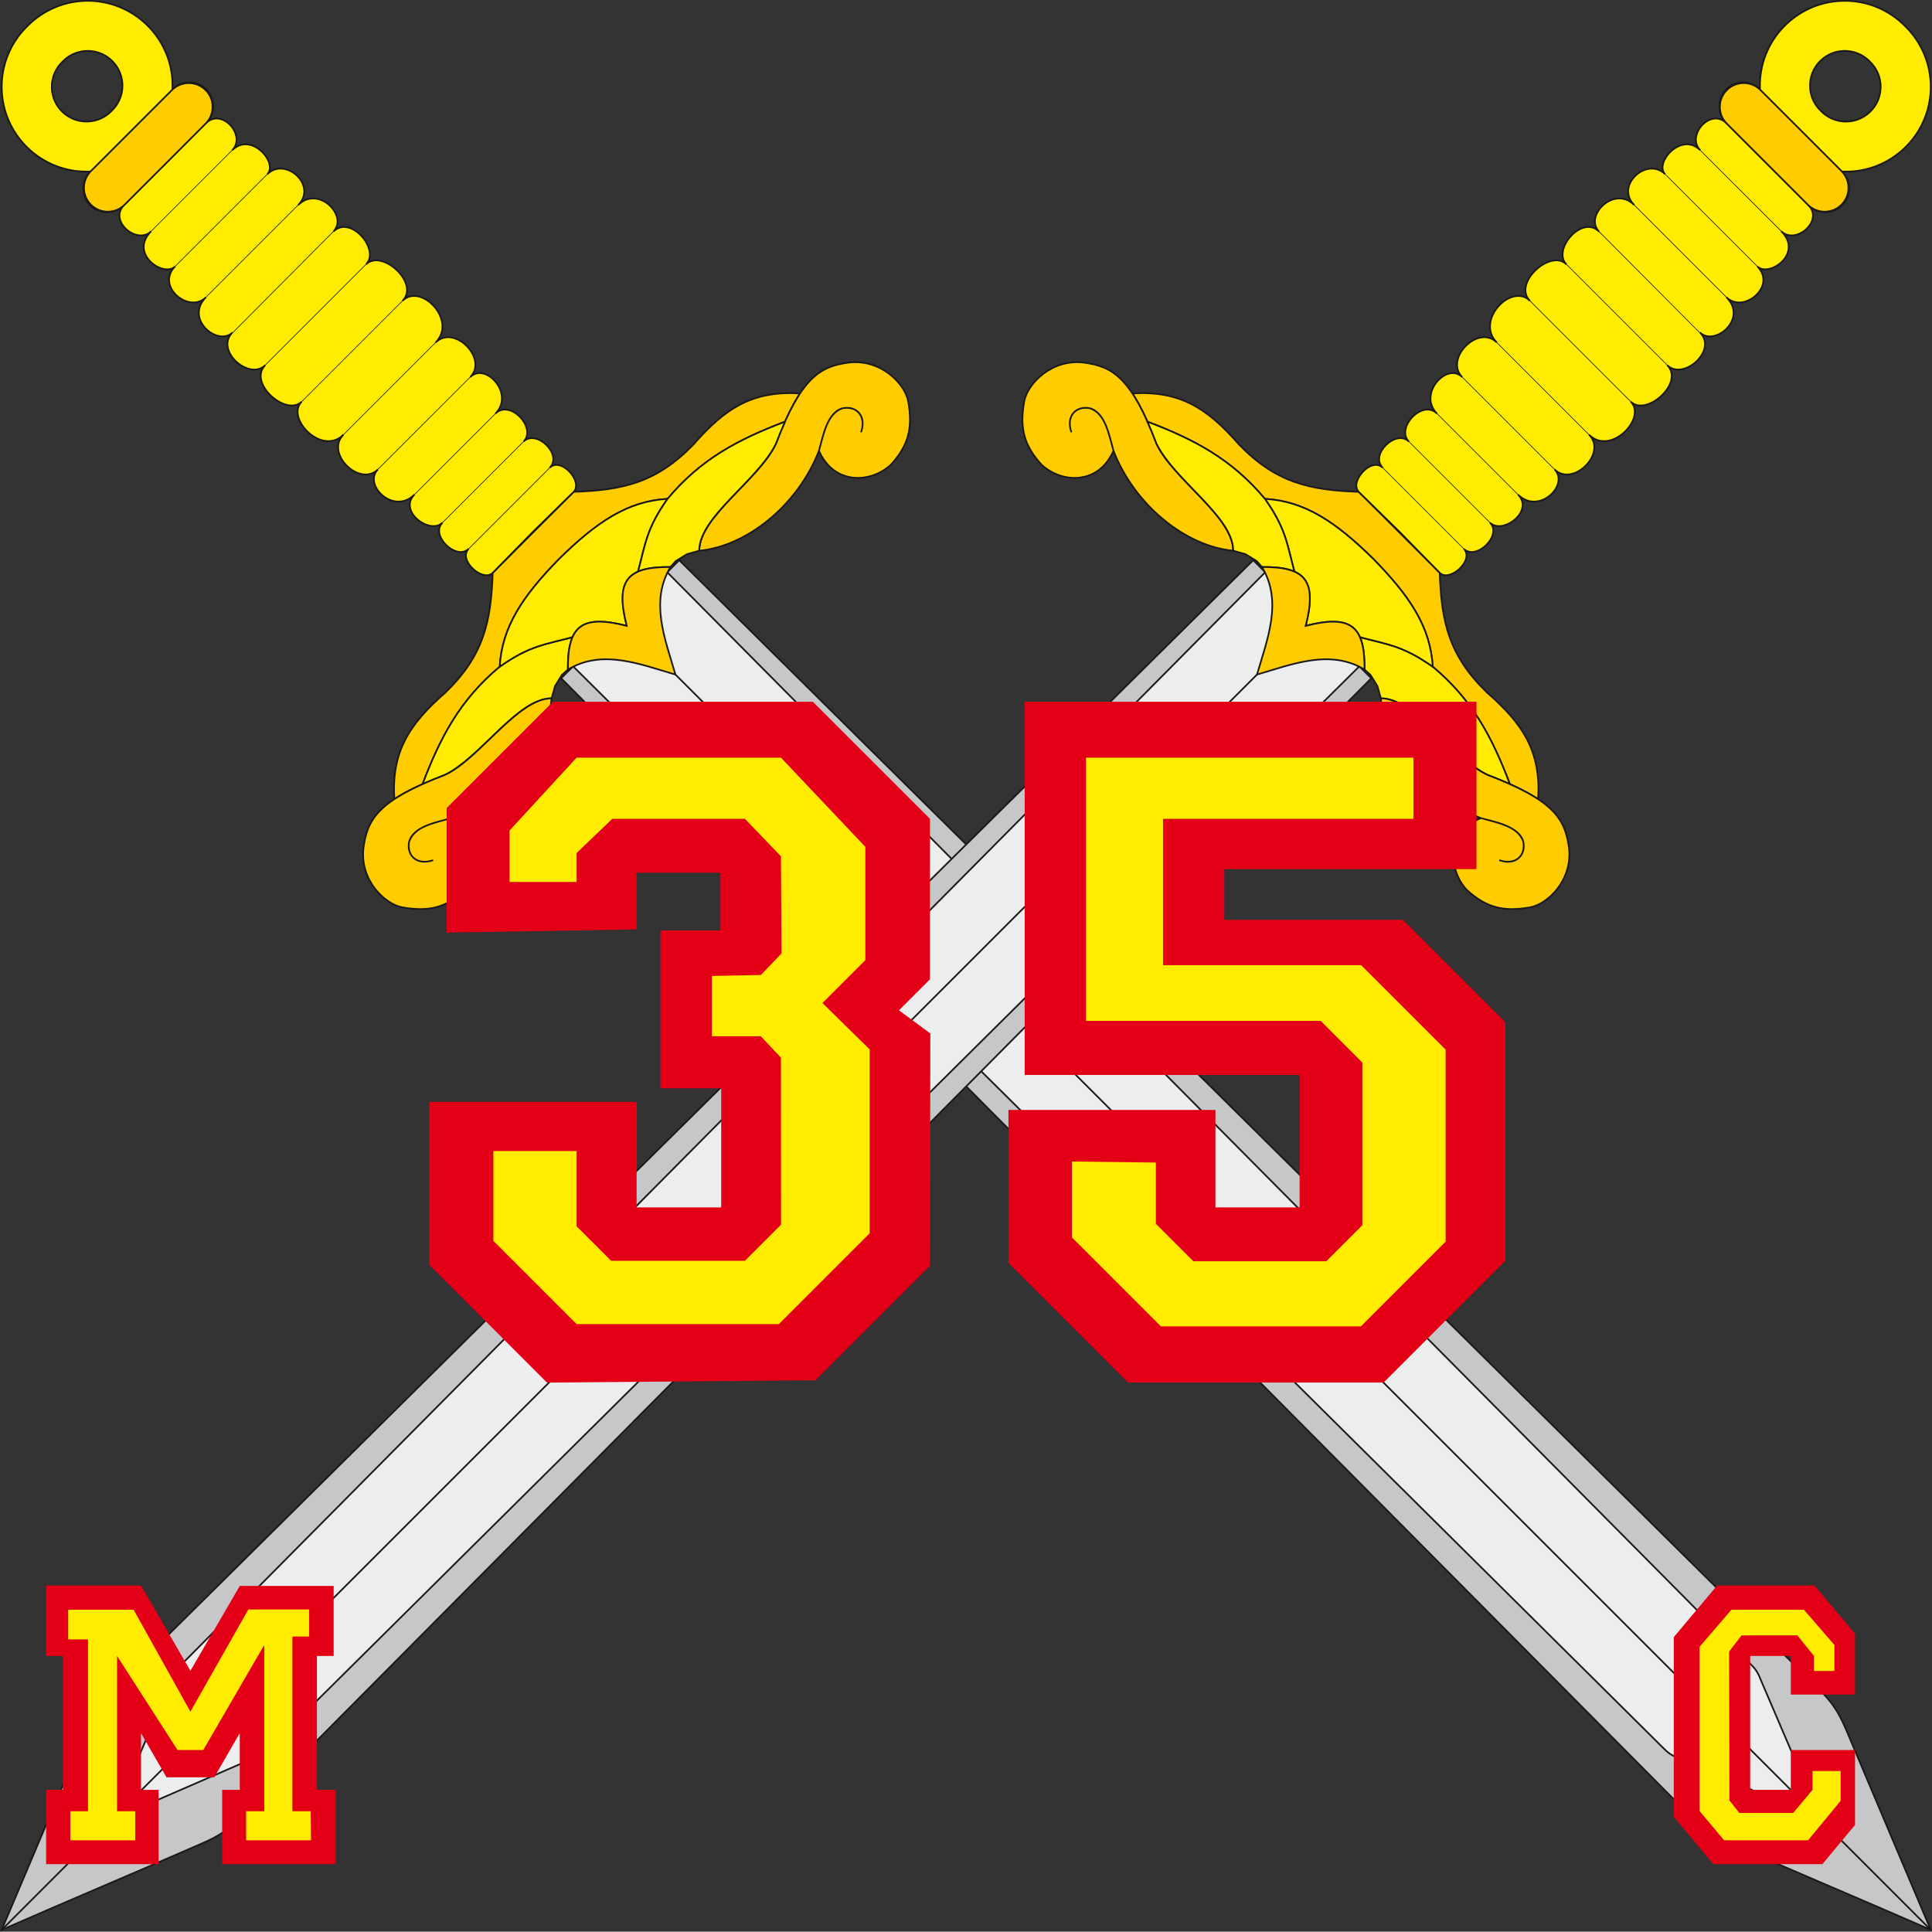 <?xml version="1.0" encoding="UTF-8"?>
<svg xmlns="http://www.w3.org/2000/svg" xmlns:xlink="http://www.w3.org/1999/xlink" width="654.7pt" height="654.6pt" viewBox="0 0 654.7 654.6" version="1.1">
<rect x="0" y="0" width="654.7" height="654.6" fill="#333333" stroke="none"/>
<defs>
<clipPath id="clip1">
  <path d="M 190 189 L 654.699 189 L 654.699 654 L 190 654 Z M 190 189 "/>
</clipPath>
<clipPath id="clip2">
  <path d="M 186 186 L 654.699 186 L 654.699 654.602 L 186 654.602 Z M 186 186 "/>
</clipPath>
<clipPath id="clip3">
  <path d="M 225 225 L 654.699 225 L 654.699 654.602 L 225 654.602 Z M 225 225 "/>
</clipPath>
<clipPath id="clip4">
  <path d="M 0 186 L 468 186 L 468 654.602 L 0 654.602 Z M 0 186 "/>
</clipPath>
<clipPath id="clip5">
  <path d="M 0 225 L 430 225 L 430 654.602 L 0 654.602 Z M 0 225 "/>
</clipPath>
<clipPath id="clip6">
  <path d="M 459 0 L 654.699 0 L 654.699 195 L 459 195 Z M 459 0 "/>
</clipPath>
<clipPath id="clip7">
  <path d="M 456 0 L 654.699 0 L 654.699 199 L 456 199 Z M 456 0 "/>
</clipPath>
</defs>
<g id="surface1">
<g clip-path="url(#clip1)" clip-rule="nonzero">
<path style=" stroke:none;fill-rule:evenodd;fill:rgb(77.344%,78.125%,78.514%);fill-opacity:1;" d="M 654.262 653.965 C 631.609 644.066 609.074 634.594 586.422 624.695 C 580.203 621.977 577.453 620.043 572.664 615.223 C 445.164 486.766 317.664 358.309 190.164 229.848 L 230.172 189.84 L 615.938 571.953 C 620.703 576.73 622.688 579.535 625.41 585.707 Z M 654.262 653.965 "/>
</g>
<g clip-path="url(#clip2)" clip-rule="nonzero">
<path style="fill:none;stroke-width:5.669;stroke-linecap:butt;stroke-linejoin:miter;stroke:rgb(10.594%,9.813%,9.424%);stroke-opacity:1;stroke-miterlimit:4;" d="M 6542.617 6.352 C 6316.094 105.336 6090.742 200.062 5864.219 299.047 C 5802.031 326.234 5774.531 345.57 5726.641 393.773 C 4451.641 1678.344 3176.641 2962.914 1901.641 4247.523 L 2301.719 4647.602 L 6159.375 826.469 C 6207.031 778.695 6226.875 750.648 6254.102 688.93 Z M 6542.617 6.352 " transform="matrix(0.1,0,0,-0.1,0,654.6)"/>
</g>
<path style="fill-rule:evenodd;fill:rgb(92.577%,92.969%,92.969%);fill-opacity:1;stroke-width:5.669;stroke-linecap:butt;stroke-linejoin:miter;stroke:rgb(10.594%,9.813%,9.424%);stroke-opacity:1;stroke-miterlimit:4;" d="M 6169.961 379.047 L 5688.516 588.227 C 5661.836 598.227 5652.305 606.469 5632.031 626.781 L 1942.109 4287.992 L 2260.977 4606.859 L 5927.031 912.133 C 5947.227 891.977 5955.625 882.211 5965.742 855.766 Z M 6169.961 379.047 " transform="matrix(0.1,0,0,-0.1,0,654.6)"/>
<g clip-path="url(#clip3)" clip-rule="nonzero">
<path style="fill:none;stroke-width:5.669;stroke-linecap:butt;stroke-linejoin:miter;stroke:rgb(10.594%,9.813%,9.424%);stroke-opacity:1;stroke-miterlimit:4;" d="M 2288.984 4260.023 L 6542.617 6.352 " transform="matrix(0.1,0,0,-0.1,0,654.6)"/>
</g>
<path style="fill-rule:evenodd;fill:rgb(100%,79.688%,0%);fill-opacity:1;stroke-width:5.669;stroke-linecap:butt;stroke-linejoin:miter;stroke:rgb(10.594%,9.813%,9.424%);stroke-opacity:1;stroke-miterlimit:4;" d="M 1669.609 4604.867 C 1664.141 4438.617 1638.789 4324.398 1509.375 4199.164 C 1383.633 4089.594 1326.875 3996.703 1336.211 3837.875 L 1340.234 3840.492 L 1342.031 3841.664 L 1346.016 3844.164 L 1347.773 3845.258 L 1351.094 3847.289 L 1352.383 3848.07 L 1353.398 3848.695 L 1358.086 3851.469 L 1359.023 3852.016 L 1360.352 3852.797 L 1363.086 3854.359 L 1364.492 3855.18 L 1365.898 3855.961 L 1367.266 3856.742 L 1370.742 3858.656 L 1372.539 3859.633 L 1373.008 3859.906 L 1374.453 3860.688 L 1377.148 3862.172 L 1378.828 3863.07 L 1378.867 3863.07 L 1380.352 3863.891 L 1383.398 3865.453 L 1384.922 3866.273 L 1386.172 3866.898 L 1391.094 3869.477 L 1392.461 3870.141 L 1392.695 3870.258 L 1394.297 3871.078 L 1397.969 3872.914 L 1400.742 3874.281 L 1402.383 3875.062 L 1404.023 3875.883 L 1405.703 3876.703 L 1405.977 3876.82 L 1409.023 3878.305 L 1412.461 3879.945 L 1414.141 3880.727 L 1417.422 3882.289 L 1417.617 3882.367 L 1421.133 3884.008 L 1421.406 3884.125 L 1424.531 3885.57 L 1424.688 3885.609 L 1426.484 3886.43 L 1430.117 3888.07 L 1431.602 3888.734 L 1431.953 3888.891 C 1492.266 4047.289 1558.086 4173.422 1693.438 4286.781 C 1701.172 4423.148 1773.086 4527.758 1895.859 4653.148 C 2021.211 4775.883 2125.859 4847.836 2262.188 4855.531 C 2375.547 4990.922 2501.641 5056.742 2660.117 5117.055 L 2660.234 5117.406 L 2660.938 5118.891 L 2662.578 5122.523 L 2663.398 5124.32 L 2663.438 5124.438 L 2664.883 5127.602 L 2664.961 5127.875 L 2665.781 5129.633 L 2666.641 5131.352 L 2666.719 5131.586 L 2668.242 5134.828 L 2669.883 5138.266 L 2670.703 5139.945 L 2672.148 5143.031 L 2672.305 5143.305 L 2673.125 5144.984 L 2673.906 5146.625 L 2674.727 5148.266 L 2676.094 5151.039 L 2676.328 5151.508 L 2677.148 5153.109 L 2677.891 5154.711 L 2678.711 5156.312 L 2679.531 5157.875 L 2682.031 5162.836 L 2682.734 5164.086 L 2683.516 5165.609 L 2685.117 5168.617 L 2685.898 5170.141 L 2685.938 5170.141 L 2686.836 5171.859 L 2688.281 5174.555 L 2689.102 5176 L 2689.336 5176.469 L 2690.312 5178.266 L 2692.266 5181.703 L 2693.828 5184.516 L 2694.609 5185.883 L 2696.211 5188.617 L 2696.992 5189.984 L 2697.539 5190.922 L 2700.312 5195.609 L 2700.898 5196.625 L 2701.719 5197.914 L 2703.711 5201.234 L 2704.844 5202.992 L 2707.305 5206.938 L 2708.516 5208.773 L 2711.133 5212.758 C 2552.305 5222.133 2459.414 5165.375 2349.844 5039.594 C 2224.609 4910.18 2110.352 4884.828 1944.141 4879.359 Z M 1669.609 4604.867 " transform="matrix(0.1,0,0,-0.1,0,654.6)"/>
<path style="fill-rule:evenodd;fill:rgb(100%,92.577%,0%);fill-opacity:1;stroke-width:5.669;stroke-linecap:butt;stroke-linejoin:miter;stroke:rgb(10.594%,9.813%,9.424%);stroke-opacity:1;stroke-miterlimit:4;" d="M 1431.953 3888.891 C 1492.266 4047.328 1558.047 4173.461 1693.438 4286.82 C 1794.961 4358.422 1845.742 4361.586 1939.922 4386.82 C 1928.516 4360.766 1924.102 4324.516 1924.492 4277.016 L 1904.531 4259.398 L 1880.781 4221 L 1869.219 4179.477 C 1868.008 4179.477 1866.836 4179.477 1865.703 4179.398 C 1751.836 4176.117 1631.016 3980.609 1506.953 3919.75 C 1479.141 3909.164 1454.297 3898.93 1431.953 3888.891 Z M 1431.953 3888.891 " transform="matrix(0.1,0,0,-0.1,0,654.6)"/>
<path style="fill-rule:evenodd;fill:rgb(100%,92.577%,0%);fill-opacity:1;stroke-width:5.669;stroke-linecap:butt;stroke-linejoin:miter;stroke:rgb(10.594%,9.813%,9.424%);stroke-opacity:1;stroke-miterlimit:4;" d="M 1895.859 4653.148 C 1773.086 4527.758 1701.172 4423.148 1693.438 4286.781 C 1794.961 4358.422 1845.781 4361.586 1939.922 4386.82 L 1939.688 4386.234 C 1963.398 4441.234 2018.789 4451.977 2123.906 4425.102 C 2097.031 4530.219 2107.773 4585.609 2162.734 4609.32 L 2162.188 4609.086 C 2187.422 4703.227 2190.586 4754.008 2262.188 4855.531 C 2125.859 4847.836 2021.211 4775.922 1895.859 4653.148 Z M 1895.859 4653.148 " transform="matrix(0.1,0,0,-0.1,0,654.6)"/>
<path style="fill-rule:evenodd;fill:rgb(100%,79.688%,0%);fill-opacity:1;stroke-width:5.669;stroke-linecap:butt;stroke-linejoin:miter;stroke:rgb(10.594%,9.813%,9.424%);stroke-opacity:1;stroke-miterlimit:4;" d="M 2369.531 4679.789 C 2529.102 4694.438 2702.891 4832.211 2775.195 5018.5 C 2789.727 5070.336 2801.484 5144.555 2854.961 5162.484 C 2902.227 5172.602 2936.953 5135.492 2917.812 5081.156 C 2936.953 5135.492 2903.789 5171.547 2854.961 5162.484 C 2803.516 5148.266 2789.727 5070.336 2775.195 5018.5 C 2825.898 4902.758 2950.273 4907.016 3019.727 4971.977 C 3078.281 5037.328 3093.867 5094.594 3077.578 5186 C 3066.875 5244.867 2986.172 5329.789 2876.758 5317.367 C 2777.031 5304.359 2714.414 5265.141 2629.258 5042.055 C 2576.914 4925.805 2368.828 4794.672 2369.531 4679.789 Z M 2369.531 4679.789 " transform="matrix(0.1,0,0,-0.1,0,654.6)"/>
<path style="fill-rule:evenodd;fill:rgb(100%,92.577%,0%);fill-opacity:1;stroke-width:5.669;stroke-linecap:butt;stroke-linejoin:miter;stroke:rgb(10.594%,9.813%,9.424%);stroke-opacity:1;stroke-miterlimit:4;" d="M 2660.117 5117.055 C 2501.641 5056.742 2375.547 4990.922 2262.188 4855.57 C 2190.586 4754.047 2187.422 4703.227 2162.188 4609.086 C 2188.242 4620.492 2224.492 4624.906 2271.992 4624.516 L 2289.531 4644.438 L 2328.008 4668.188 L 2369.531 4679.789 C 2369.492 4680.961 2369.531 4682.133 2369.531 4683.305 C 2372.891 4797.172 2568.398 4917.992 2629.258 5042.055 C 2639.844 5069.789 2650.078 5094.711 2660.078 5117.055 Z M 2660.117 5117.055 " transform="matrix(0.1,0,0,-0.1,0,654.6)"/>
<path style="fill-rule:evenodd;fill:rgb(100%,79.688%,0%);fill-opacity:1;stroke-width:5.669;stroke-linecap:butt;stroke-linejoin:miter;stroke:rgb(10.594%,9.813%,9.424%);stroke-opacity:1;stroke-miterlimit:4;" d="M 2271.992 4624.516 C 2125.117 4625.727 2084.336 4579.906 2123.906 4425.102 C 1969.102 4464.672 1923.281 4423.891 1924.492 4277.016 C 2041.406 4347.562 2168.945 4294.984 2288.945 4260.023 C 2253.984 4380.023 2201.445 4507.602 2271.992 4624.516 Z M 2271.992 4624.516 " transform="matrix(0.1,0,0,-0.1,0,654.6)"/>
<path style="fill-rule:evenodd;fill:rgb(100%,79.688%,0%);fill-opacity:1;stroke-width:5.669;stroke-linecap:butt;stroke-linejoin:miter;stroke:rgb(10.594%,9.813%,9.424%);stroke-opacity:1;stroke-miterlimit:4;" d="M 1869.219 4179.477 C 1854.531 4019.906 1716.797 3846.117 1530.508 3773.812 C 1478.672 3759.281 1404.414 3747.523 1386.523 3694.008 C 1376.406 3646.781 1413.516 3612.055 1467.852 3631.156 C 1413.516 3612.055 1377.461 3645.219 1386.523 3694.008 C 1400.742 3745.453 1478.672 3759.281 1530.508 3773.812 C 1646.211 3723.109 1641.992 3598.734 1576.992 3529.281 C 1511.641 3470.727 1454.414 3455.141 1363.008 3471.43 C 1304.141 3482.133 1219.219 3562.797 1231.641 3672.211 C 1244.648 3771.977 1283.867 3834.594 1506.953 3919.75 C 1623.164 3972.094 1754.336 4180.18 1869.219 4179.477 Z M 1869.219 4179.477 " transform="matrix(0.1,0,0,-0.1,0,654.6)"/>
<path style="fill-rule:evenodd;fill:rgb(100%,92.577%,0%);fill-opacity:1;stroke-width:5.669;stroke-linecap:butt;stroke-linejoin:miter;stroke:rgb(10.594%,9.813%,9.424%);stroke-opacity:1;stroke-miterlimit:4;" d="M 92.07 6456.938 C 145.859 6511.781 221.367 6545.102 304.18 6543.07 C 462.852 6539.242 588.359 6407.445 584.492 6248.852 C 584.453 6246.938 584.375 6245.062 584.297 6243.148 L 584.297 6243.188 C 615.82 6274.672 666.914 6274.672 698.398 6243.188 C 729.883 6211.703 729.883 6160.609 698.398 6129.125 C 753.086 6181.43 835.586 6085.727 786.641 6036.781 C 851.094 6101.234 943.516 5993.344 905.82 5955.609 C 966.602 6016.391 1076.992 5917.68 1010.391 5851.078 C 1079.062 5919.789 1181.641 5813.266 1129.453 5761.039 C 1187.891 5819.516 1289.375 5699.164 1240.352 5650.141 C 1293.711 5703.5 1423.477 5586.156 1363.906 5526.586 C 1426.289 5588.969 1550.664 5459.867 1476.133 5385.297 C 1539.102 5448.266 1655.195 5329.906 1593.359 5268.07 C 1645.312 5320.023 1745.117 5210.727 1678.945 5144.516 C 1728.438 5194.047 1819.883 5095.375 1773.984 5049.477 C 1817.148 5092.641 1907.812 5005.844 1862.695 4960.766 C 1901.094 4999.164 1976.797 4913.695 1944.141 4879.359 L 1805.547 4743.422 L 1669.648 4604.867 C 1636.133 4571.391 1550.664 4648.695 1588.242 4686.312 C 1546.758 4644.828 1456.367 4731.859 1499.531 4775.023 C 1456.992 4732.484 1348.281 4813.93 1404.453 4870.062 C 1333.633 4799.203 1228.945 4903.656 1280.938 4955.648 C 1219.102 4893.812 1100.742 5009.906 1163.672 5072.875 C 1090.508 4999.711 966.914 5129.594 1022.422 5185.062 C 969.961 5132.641 838.867 5248.656 898.867 5308.656 C 844.961 5254.789 726.641 5358.227 787.93 5419.555 C 738.945 5370.531 624.023 5464.75 697.891 5538.617 C 640.625 5481.312 526.484 5576.273 593.359 5643.188 C 554.805 5604.594 435.703 5685.844 512.188 5762.328 C 465.195 5715.336 367.578 5795.922 419.883 5850.609 C 388.398 5819.125 337.305 5819.125 305.82 5850.609 C 274.297 5882.094 274.297 5933.188 305.82 5964.672 L 305.82 5964.711 C 303.945 5964.633 302.07 5964.555 300.156 5964.516 C 141.523 5960.648 9.766 6086.156 5.938 6244.789 C 3.906 6327.641 37.188 6403.148 92.07 6456.938 Z M 378.438 6170.531 C 400.273 6191.352 414.141 6220.453 414.961 6252.953 C 416.523 6317.953 365.078 6371.938 300.078 6373.539 C 265.547 6374.359 234.062 6360.258 211.953 6337.055 C 188.711 6314.906 174.609 6283.461 175.43 6248.93 C 177.031 6183.891 231.055 6132.445 296.055 6134.047 C 328.555 6134.828 357.656 6148.734 378.438 6170.531 Z M 378.438 6170.531 " transform="matrix(0.1,0,0,-0.1,0,654.6)"/>
<path style="fill-rule:evenodd;fill:rgb(100%,79.688%,0%);fill-opacity:1;stroke-width:5.669;stroke-linecap:butt;stroke-linejoin:miter;stroke:rgb(10.594%,9.813%,9.424%);stroke-opacity:1;stroke-miterlimit:4;" d="M 582.617 6240.805 L 582.656 6240.805 C 614.141 6272.328 665.234 6272.328 696.68 6240.805 C 728.242 6209.32 728.242 6158.227 696.68 6126.742 L 422.266 5852.25 C 390.781 5820.766 339.688 5820.766 308.203 5852.25 C 276.641 5883.773 276.641 5934.828 308.164 5966.352 Z M 582.617 6240.805 " transform="matrix(0.1,0,0,-0.1,0,654.6)"/>
<path style="fill:none;stroke-width:2;stroke-linecap:butt;stroke-linejoin:miter;stroke:rgb(0%,0%,0%);stroke-opacity:1;stroke-miterlimit:4;" d="M 512.188 5762.328 L 786.641 6036.781 " transform="matrix(0.1,0,0,-0.1,0,654.6)"/>
<path style="fill:none;stroke-width:2;stroke-linecap:butt;stroke-linejoin:miter;stroke:rgb(0%,0%,0%);stroke-opacity:1;stroke-miterlimit:4;" d="M 593.359 5643.188 L 905.82 5955.648 " transform="matrix(0.1,0,0,-0.1,0,654.6)"/>
<path style="fill:none;stroke-width:2;stroke-linecap:butt;stroke-linejoin:miter;stroke:rgb(0%,0%,0%);stroke-opacity:1;stroke-miterlimit:4;" d="M 697.891 5538.617 L 1010.352 5851.078 " transform="matrix(0.1,0,0,-0.1,0,654.6)"/>
<path style="fill:none;stroke-width:2;stroke-linecap:butt;stroke-linejoin:miter;stroke:rgb(0%,0%,0%);stroke-opacity:1;stroke-miterlimit:4;" d="M 788.711 5418.734 L 1129.453 5761.039 " transform="matrix(0.1,0,0,-0.1,0,654.6)"/>
<path style="fill:none;stroke-width:2;stroke-linecap:butt;stroke-linejoin:miter;stroke:rgb(0%,0%,0%);stroke-opacity:1;stroke-miterlimit:4;" d="M 1280.898 4955.648 L 1593.359 5268.07 " transform="matrix(0.1,0,0,-0.1,0,654.6)"/>
<path style="fill:none;stroke-width:2;stroke-linecap:butt;stroke-linejoin:miter;stroke:rgb(0%,0%,0%);stroke-opacity:1;stroke-miterlimit:4;" d="M 1404.453 4870.062 L 1678.945 5144.516 " transform="matrix(0.1,0,0,-0.1,0,654.6)"/>
<path style="fill:none;stroke-width:2;stroke-linecap:butt;stroke-linejoin:miter;stroke:rgb(0%,0%,0%);stroke-opacity:1;stroke-miterlimit:4;" d="M 1499.531 4775.023 L 1773.984 5049.477 " transform="matrix(0.1,0,0,-0.1,0,654.6)"/>
<path style="fill:none;stroke-width:2;stroke-linecap:butt;stroke-linejoin:miter;stroke:rgb(0%,0%,0%);stroke-opacity:1;stroke-miterlimit:4;" d="M 1588.242 4686.312 L 1862.695 4960.766 " transform="matrix(0.1,0,0,-0.1,0,654.6)"/>
<path style="fill:none;stroke-width:2;stroke-linecap:butt;stroke-linejoin:miter;stroke:rgb(0%,0%,0%);stroke-opacity:1;stroke-miterlimit:4;" d="M 898.867 5308.656 L 1240.352 5650.141 " transform="matrix(0.1,0,0,-0.1,0,654.6)"/>
<path style="fill:none;stroke-width:2;stroke-linecap:butt;stroke-linejoin:miter;stroke:rgb(0%,0%,0%);stroke-opacity:1;stroke-miterlimit:4;" d="M 1022.422 5185.062 L 1363.906 5526.586 " transform="matrix(0.1,0,0,-0.1,0,654.6)"/>
<path style="fill:none;stroke-width:2;stroke-linecap:butt;stroke-linejoin:miter;stroke:rgb(0%,0%,0%);stroke-opacity:1;stroke-miterlimit:4;" d="M 1158.359 5067.523 L 1476.133 5385.297 " transform="matrix(0.1,0,0,-0.1,0,654.6)"/>
<path style=" stroke:none;fill-rule:evenodd;fill:rgb(77.344%,78.125%,78.514%);fill-opacity:1;" d="M 0.586 653.965 C 23.238 644.066 45.773 634.594 68.422 624.695 C 74.645 621.977 77.395 620.043 82.18 615.223 C 209.68 486.766 337.184 358.309 464.684 229.848 L 424.676 189.84 L 38.914 571.953 C 34.141 576.73 32.16 579.535 29.438 585.707 Z M 0.586 653.965 "/>
<g clip-path="url(#clip4)" clip-rule="nonzero">
<path style="fill:none;stroke-width:5.669;stroke-linecap:butt;stroke-linejoin:miter;stroke:rgb(10.594%,9.813%,9.424%);stroke-opacity:1;stroke-miterlimit:4;" d="M 5.859 6.352 C 232.383 105.336 457.734 200.062 684.219 299.047 C 746.445 326.234 773.945 345.57 821.797 393.773 C 2096.797 1678.344 3371.836 2962.914 4646.836 4247.523 L 4246.758 4647.602 L 389.141 826.469 C 341.406 778.695 321.602 750.648 294.375 688.93 Z M 5.859 6.352 " transform="matrix(0.1,0,0,-0.1,0,654.6)"/>
</g>
<path style="fill-rule:evenodd;fill:rgb(92.577%,92.969%,92.969%);fill-opacity:1;stroke-width:5.669;stroke-linecap:butt;stroke-linejoin:miter;stroke:rgb(10.594%,9.813%,9.424%);stroke-opacity:1;stroke-miterlimit:4;" d="M 378.516 379.047 L 859.961 588.227 C 886.641 598.227 896.172 606.469 916.445 626.781 L 4606.367 4287.992 L 4287.461 4606.859 L 621.445 912.133 C 601.289 891.977 592.852 882.211 582.734 855.766 Z M 378.516 379.047 " transform="matrix(0.1,0,0,-0.1,0,654.6)"/>
<g clip-path="url(#clip5)" clip-rule="nonzero">
<path style="fill:none;stroke-width:5.669;stroke-linecap:butt;stroke-linejoin:miter;stroke:rgb(10.594%,9.813%,9.424%);stroke-opacity:1;stroke-miterlimit:4;" d="M 4259.531 4260.023 L 5.859 6.352 " transform="matrix(0.1,0,0,-0.1,0,654.6)"/>
</g>
<path style="fill-rule:evenodd;fill:rgb(100%,79.688%,0%);fill-opacity:1;stroke-width:5.669;stroke-linecap:butt;stroke-linejoin:miter;stroke:rgb(10.594%,9.813%,9.424%);stroke-opacity:1;stroke-miterlimit:4;" d="M 4878.867 4604.867 C 4884.297 4438.617 4909.688 4324.398 5039.102 4199.164 C 5164.844 4089.594 5221.641 3996.703 5212.227 3837.875 L 5208.242 3840.492 L 5206.406 3841.664 L 5202.461 3844.164 L 5200.703 3845.258 L 5197.383 3847.289 L 5196.094 3848.07 L 5195.078 3848.695 L 5190.391 3851.469 L 5189.453 3852.016 L 5188.125 3852.797 L 5185.391 3854.359 L 5183.984 3855.18 L 5182.578 3855.961 L 5181.211 3856.742 L 5177.734 3858.656 L 5175.938 3859.633 L 5175.469 3859.906 L 5174.023 3860.688 L 5171.328 3862.172 L 5169.648 3863.07 L 5169.609 3863.07 L 5168.125 3863.891 L 5165.117 3865.453 L 5163.594 3866.273 L 5162.344 3866.898 L 5157.383 3869.477 L 5156.055 3870.141 L 5155.781 3870.258 L 5154.219 3871.078 L 5152.617 3871.859 L 5151.016 3872.68 L 5150.508 3872.914 L 5147.773 3874.281 L 5146.133 3875.062 L 5144.453 3875.883 L 5142.812 3876.703 L 5142.461 3876.82 L 5139.453 3878.305 L 5137.734 3879.125 L 5136.055 3879.945 L 5134.336 3880.727 L 5131.055 3882.289 L 5130.859 3882.367 L 5127.344 3884.008 L 5127.031 3884.125 L 5123.945 3885.57 L 5123.789 3885.609 L 5121.992 3886.43 L 5118.359 3888.07 L 5116.875 3888.734 L 5116.562 3888.891 C 5056.211 4047.289 4990.391 4173.422 4855.039 4286.781 C 4847.344 4423.148 4775.391 4527.758 4652.617 4653.148 C 4527.227 4775.883 4422.617 4847.836 4286.289 4855.531 C 4172.891 4990.922 4046.797 5056.742 3888.398 5117.055 L 3888.242 5117.406 L 3887.578 5118.891 L 3885.938 5122.523 L 3885.117 5124.32 L 3885.039 5124.438 L 3883.594 5127.602 L 3883.477 5127.875 L 3882.656 5129.633 L 3881.836 5131.352 L 3881.758 5131.586 L 3880.234 5134.828 L 3878.594 5138.266 L 3877.812 5139.945 L 3876.328 5143.031 L 3876.172 5143.305 L 3875.391 5144.984 L 3873.711 5148.266 L 3872.383 5151.039 L 3872.148 5151.508 L 3871.367 5153.109 L 3870.547 5154.711 L 3869.766 5156.312 L 3869.648 5156.547 L 3868.945 5157.875 L 3866.406 5162.836 L 3865.742 5164.086 L 3864.961 5165.609 L 3863.359 5168.617 L 3862.578 5170.141 L 3861.641 5171.859 L 3860.195 5174.555 L 3859.414 5176 L 3859.141 5176.469 L 3858.164 5178.266 L 3856.211 5181.703 L 3855.391 5183.109 L 3854.648 5184.516 L 3852.305 5188.617 L 3851.484 5189.984 L 3850.977 5190.922 L 3848.203 5195.609 L 3847.578 5196.625 L 3846.797 5197.914 L 3844.766 5201.234 L 3843.633 5202.992 L 3841.172 5206.938 L 3839.961 5208.773 L 3837.383 5212.758 C 3996.211 5222.133 4089.102 5165.375 4198.672 5039.594 C 4323.867 4910.18 4438.125 4884.828 4604.375 4879.359 Z M 4878.867 4604.867 " transform="matrix(0.1,0,0,-0.1,0,654.6)"/>
<path style="fill-rule:evenodd;fill:rgb(100%,92.577%,0%);fill-opacity:1;stroke-width:5.669;stroke-linecap:butt;stroke-linejoin:miter;stroke:rgb(10.594%,9.813%,9.424%);stroke-opacity:1;stroke-miterlimit:4;" d="M 5116.523 3888.891 C 5056.211 4047.328 4990.391 4173.461 4855.039 4286.82 C 4753.516 4358.422 4702.734 4361.586 4608.555 4386.82 C 4619.961 4360.766 4624.375 4324.516 4623.984 4277.016 L 4643.945 4259.398 L 4667.656 4221 L 4679.258 4179.477 C 4680.469 4179.477 4681.641 4179.477 4682.773 4179.398 C 4796.641 4176.117 4917.461 3980.609 5041.523 3919.75 C 5069.297 3909.164 5094.141 3898.93 5116.523 3888.891 Z M 5116.523 3888.891 " transform="matrix(0.1,0,0,-0.1,0,654.6)"/>
<path style="fill-rule:evenodd;fill:rgb(100%,92.577%,0%);fill-opacity:1;stroke-width:5.669;stroke-linecap:butt;stroke-linejoin:miter;stroke:rgb(10.594%,9.813%,9.424%);stroke-opacity:1;stroke-miterlimit:4;" d="M 4652.617 4653.148 C 4775.391 4527.758 4847.344 4423.148 4855.039 4286.781 C 4753.516 4358.422 4702.695 4361.586 4608.555 4386.82 L 4608.789 4386.234 C 4585.078 4441.234 4529.688 4451.977 4424.531 4425.102 C 4451.445 4530.219 4440.703 4585.609 4385.742 4609.32 L 4386.289 4609.086 C 4361.055 4703.227 4357.891 4754.008 4286.289 4855.531 C 4422.617 4847.836 4527.227 4775.922 4652.617 4653.148 Z M 4652.617 4653.148 " transform="matrix(0.1,0,0,-0.1,0,654.6)"/>
<path style="fill-rule:evenodd;fill:rgb(100%,79.688%,0%);fill-opacity:1;stroke-width:5.669;stroke-linecap:butt;stroke-linejoin:miter;stroke:rgb(10.594%,9.813%,9.424%);stroke-opacity:1;stroke-miterlimit:4;" d="M 4178.945 4679.789 C 4019.414 4694.438 3845.586 4832.211 3773.281 5018.5 C 3758.711 5070.336 3746.992 5144.555 3693.477 5162.484 C 3646.211 5172.602 3611.523 5135.492 3630.664 5081.156 C 3611.523 5135.492 3644.688 5171.547 3693.477 5162.484 C 3744.961 5148.266 3758.711 5070.336 3773.281 5018.5 C 3722.617 4902.758 3598.242 4907.016 3528.711 4971.977 C 3470.195 5037.328 3454.609 5094.594 3470.898 5186 C 3481.602 5244.867 3562.305 5329.789 3671.719 5317.367 C 3771.445 5304.359 3834.062 5265.141 3919.219 5042.055 C 3971.562 4925.805 4179.648 4794.672 4178.945 4679.789 Z M 4178.945 4679.789 " transform="matrix(0.1,0,0,-0.1,0,654.6)"/>
<path style="fill-rule:evenodd;fill:rgb(100%,92.577%,0%);fill-opacity:1;stroke-width:5.669;stroke-linecap:butt;stroke-linejoin:miter;stroke:rgb(10.594%,9.813%,9.424%);stroke-opacity:1;stroke-miterlimit:4;" d="M 3888.398 5117.055 C 4046.797 5056.742 4172.891 4990.922 4286.289 4855.57 C 4357.891 4754.047 4361.055 4703.227 4386.289 4609.086 C 4360.273 4620.492 4323.984 4624.906 4276.484 4624.516 L 4258.906 4644.438 L 4220.469 4668.188 L 4178.945 4679.789 C 4178.984 4680.961 4178.945 4682.133 4178.906 4683.305 C 4175.586 4797.172 3980.078 4917.992 3919.219 5042.055 C 3908.633 5069.789 3898.398 5094.711 3888.398 5117.055 Z M 3888.398 5117.055 " transform="matrix(0.1,0,0,-0.1,0,654.6)"/>
<path style="fill-rule:evenodd;fill:rgb(100%,79.688%,0%);fill-opacity:1;stroke-width:5.669;stroke-linecap:butt;stroke-linejoin:miter;stroke:rgb(10.594%,9.813%,9.424%);stroke-opacity:1;stroke-miterlimit:4;" d="M 4276.484 4624.516 C 4423.359 4625.727 4464.141 4579.906 4424.531 4425.102 C 4579.375 4464.672 4625.195 4423.891 4623.984 4277.016 C 4507.031 4347.562 4379.531 4294.984 4259.531 4260.023 C 4294.492 4380.023 4347.031 4507.602 4276.484 4624.516 Z M 4276.484 4624.516 " transform="matrix(0.1,0,0,-0.1,0,654.6)"/>
<path style="fill-rule:evenodd;fill:rgb(100%,79.688%,0%);fill-opacity:1;stroke-width:5.669;stroke-linecap:butt;stroke-linejoin:miter;stroke:rgb(10.594%,9.813%,9.424%);stroke-opacity:1;stroke-miterlimit:4;" d="M 4679.258 4179.477 C 4693.906 4019.906 4831.641 3846.117 5017.969 3773.812 C 5069.805 3759.281 5144.062 3747.523 5161.953 3694.008 C 5172.031 3646.781 5134.961 3612.055 5080.625 3631.156 C 5134.961 3612.055 5171.016 3645.219 5161.953 3694.008 C 5147.734 3745.453 5069.805 3759.281 5017.969 3773.812 C 4902.227 3723.109 4906.484 3598.734 4971.484 3529.281 C 5036.797 3470.727 5094.062 3455.141 5185.469 3471.43 C 5244.336 3482.133 5329.258 3562.797 5316.836 3672.211 C 5303.828 3771.977 5264.609 3834.594 5041.523 3919.75 C 4925.312 3972.094 4794.141 4180.18 4679.258 4179.477 Z M 4679.258 4179.477 " transform="matrix(0.1,0,0,-0.1,0,654.6)"/>
<g clip-path="url(#clip6)" clip-rule="nonzero">
<path style=" stroke:none;fill-rule:evenodd;fill:rgb(100%,92.577%,0%);fill-opacity:1;" d="M 645.641 8.906 C 640.262 3.422 632.711 0.09 624.426 0.293 C 608.562 0.676 596.012 13.855 596.398 29.715 C 596.402 29.906 596.41 30.094 596.414 30.285 L 596.414 30.281 C 593.266 27.133 588.156 27.133 585.008 30.281 C 581.859 33.43 581.859 38.539 585.008 41.688 C 579.539 36.457 571.289 46.027 576.184 50.922 C 569.738 44.477 560.496 55.266 564.266 59.039 C 558.188 52.961 547.148 62.832 553.812 69.492 C 546.941 62.621 536.68 73.273 541.902 78.496 C 536.055 72.648 525.91 84.684 530.812 89.586 C 525.477 84.25 512.496 95.984 518.453 101.941 C 512.219 95.703 499.781 108.613 507.234 116.07 C 500.938 109.773 489.328 121.609 495.512 127.793 C 490.316 122.598 480.336 133.527 486.953 140.148 C 482.004 135.195 472.859 145.062 477.449 149.652 C 473.133 145.336 464.07 154.016 468.578 158.523 C 464.738 154.684 457.164 163.23 460.434 166.664 L 474.289 180.258 L 487.887 194.113 C 491.234 197.461 499.785 189.73 496.023 185.969 C 500.172 190.117 509.211 181.414 504.895 177.098 C 509.148 181.352 520.016 173.207 514.402 167.594 C 521.488 174.68 531.953 164.234 526.754 159.035 C 532.938 165.219 544.773 153.609 538.48 147.312 C 545.797 154.629 558.156 141.641 552.605 136.094 C 557.848 141.336 570.961 129.734 564.965 123.734 C 570.348 129.121 582.184 118.777 576.051 112.645 C 580.953 117.547 592.445 108.125 585.055 100.738 C 590.789 106.469 602.199 96.973 595.512 90.281 C 599.367 94.141 611.277 86.016 603.629 78.367 C 608.328 83.066 618.09 75.008 612.859 69.539 C 616.008 72.688 621.117 72.688 624.266 69.539 C 627.414 66.391 627.414 61.281 624.266 58.133 L 624.266 58.129 C 624.453 58.137 624.641 58.145 624.828 58.148 C 640.695 58.535 653.871 45.984 654.254 30.121 C 654.453 21.836 651.129 14.285 645.641 8.906 Z M 617.004 37.547 C 614.82 35.465 613.43 32.555 613.352 29.305 C 613.195 22.805 618.34 17.406 624.84 17.246 C 628.297 17.164 631.441 18.574 633.652 20.895 C 635.973 23.109 637.387 26.254 637.301 29.707 C 637.145 36.211 631.742 41.355 625.242 41.195 C 621.992 41.117 619.078 39.727 617.004 37.547 Z M 617.004 37.547 "/>
</g>
<g clip-path="url(#clip7)" clip-rule="nonzero">
<path style="fill:none;stroke-width:5.669;stroke-linecap:butt;stroke-linejoin:miter;stroke:rgb(10.594%,9.813%,9.424%);stroke-opacity:1;stroke-miterlimit:4;" d="M 6456.406 6456.938 C 6402.617 6511.781 6327.109 6545.102 6244.258 6543.07 C 6085.625 6539.242 5960.117 6407.445 5963.984 6248.852 C 5964.023 6246.938 5964.102 6245.062 5964.141 6243.148 L 5964.141 6243.188 C 5932.656 6274.672 5881.562 6274.672 5850.078 6243.188 C 5818.594 6211.703 5818.594 6160.609 5850.078 6129.125 C 5795.391 6181.43 5712.891 6085.727 5761.836 6036.781 C 5697.383 6101.234 5604.961 5993.344 5642.656 5955.609 C 5581.875 6016.391 5471.484 5917.68 5538.125 5851.078 C 5469.414 5919.789 5366.797 5813.266 5419.023 5761.039 C 5360.547 5819.516 5259.102 5699.164 5308.125 5650.141 C 5254.766 5703.5 5124.961 5586.156 5184.531 5526.586 C 5122.188 5588.969 4997.812 5459.867 5072.344 5385.297 C 5009.375 5448.266 4893.281 5329.906 4955.117 5268.07 C 4903.164 5320.023 4803.359 5210.727 4869.531 5144.516 C 4820.039 5194.047 4728.594 5095.375 4774.492 5049.477 C 4731.328 5092.641 4640.703 5005.844 4685.781 4960.766 C 4647.383 4999.164 4571.641 4913.695 4604.336 4879.359 L 4742.891 4743.422 L 4878.867 4604.867 C 4912.344 4571.391 4997.852 4648.695 4960.234 4686.312 C 5001.719 4644.828 5092.109 4731.859 5048.945 4775.023 C 5091.484 4732.484 5200.156 4813.93 5144.023 4870.062 C 5214.883 4799.203 5319.531 4903.656 5267.539 4955.648 C 5329.375 4893.812 5447.734 5009.906 5384.805 5072.875 C 5457.969 4999.711 5581.562 5129.594 5526.055 5185.062 C 5578.477 5132.641 5709.609 5248.656 5649.648 5308.656 C 5703.477 5254.789 5821.836 5358.227 5760.508 5419.555 C 5809.531 5370.531 5924.453 5464.75 5850.547 5538.617 C 5907.891 5481.312 6021.992 5576.273 5955.117 5643.188 C 5993.672 5604.594 6112.773 5685.844 6036.289 5762.328 C 6083.281 5715.336 6180.898 5795.922 6128.594 5850.609 C 6160.078 5819.125 6211.172 5819.125 6242.656 5850.609 C 6274.141 5882.094 6274.141 5933.188 6242.656 5964.672 L 6242.656 5964.711 C 6244.531 5964.633 6246.406 5964.555 6248.281 5964.516 C 6406.953 5960.648 6538.711 6086.156 6542.539 6244.789 C 6544.531 6327.641 6511.289 6403.148 6456.406 6456.938 Z M 6170.039 6170.531 C 6148.203 6191.352 6134.297 6220.453 6133.516 6252.953 C 6131.953 6317.953 6183.398 6371.938 6248.398 6373.539 C 6282.969 6374.359 6314.414 6360.258 6336.523 6337.055 C 6359.727 6314.906 6373.867 6283.461 6373.008 6248.93 C 6371.445 6183.891 6317.422 6132.445 6252.422 6134.047 C 6219.922 6134.828 6190.781 6148.734 6170.039 6170.531 Z M 6170.039 6170.531 " transform="matrix(0.1,0,0,-0.1,0,654.6)"/>
</g>
<path style="fill-rule:evenodd;fill:rgb(100%,79.688%,0%);fill-opacity:1;stroke-width:5.669;stroke-linecap:butt;stroke-linejoin:miter;stroke:rgb(10.594%,9.813%,9.424%);stroke-opacity:1;stroke-miterlimit:4;" d="M 5965.859 6240.805 L 5965.781 6240.805 C 5934.336 6272.328 5883.242 6272.328 5851.758 6240.805 C 5820.234 6209.32 5820.234 6158.227 5851.758 6126.742 L 6126.211 5852.25 C 6157.734 5820.766 6208.789 5820.766 6240.273 5852.25 C 6271.797 5883.773 6271.797 5934.828 6240.312 5966.352 Z M 5965.859 6240.805 " transform="matrix(0.1,0,0,-0.1,0,654.6)"/>
<path style="fill:none;stroke-width:2;stroke-linecap:butt;stroke-linejoin:miter;stroke:rgb(0%,0%,0%);stroke-opacity:1;stroke-miterlimit:4;" d="M 6036.289 5762.328 L 5761.797 6036.781 " transform="matrix(0.1,0,0,-0.1,0,654.6)"/>
<path style="fill:none;stroke-width:2;stroke-linecap:butt;stroke-linejoin:miter;stroke:rgb(0%,0%,0%);stroke-opacity:1;stroke-miterlimit:4;" d="M 5955.117 5643.188 L 5642.656 5955.648 " transform="matrix(0.1,0,0,-0.1,0,654.6)"/>
<path style="fill:none;stroke-width:2;stroke-linecap:butt;stroke-linejoin:miter;stroke:rgb(0%,0%,0%);stroke-opacity:1;stroke-miterlimit:4;" d="M 5850.547 5538.617 L 5538.125 5851.078 " transform="matrix(0.1,0,0,-0.1,0,654.6)"/>
<path style="fill:none;stroke-width:2;stroke-linecap:butt;stroke-linejoin:miter;stroke:rgb(0%,0%,0%);stroke-opacity:1;stroke-miterlimit:4;" d="M 5759.727 5418.734 L 5419.023 5761.039 " transform="matrix(0.1,0,0,-0.1,0,654.6)"/>
<path style="fill:none;stroke-width:2;stroke-linecap:butt;stroke-linejoin:miter;stroke:rgb(0%,0%,0%);stroke-opacity:1;stroke-miterlimit:4;" d="M 5267.578 4955.648 L 4955.117 5268.07 " transform="matrix(0.1,0,0,-0.1,0,654.6)"/>
<path style="fill:none;stroke-width:2;stroke-linecap:butt;stroke-linejoin:miter;stroke:rgb(0%,0%,0%);stroke-opacity:1;stroke-miterlimit:4;" d="M 5144.023 4870.062 L 4869.531 5144.516 " transform="matrix(0.1,0,0,-0.1,0,654.6)"/>
<path style="fill:none;stroke-width:2;stroke-linecap:butt;stroke-linejoin:miter;stroke:rgb(0%,0%,0%);stroke-opacity:1;stroke-miterlimit:4;" d="M 5048.945 4775.023 L 4774.492 5049.477 " transform="matrix(0.1,0,0,-0.1,0,654.6)"/>
<path style="fill:none;stroke-width:2;stroke-linecap:butt;stroke-linejoin:miter;stroke:rgb(0%,0%,0%);stroke-opacity:1;stroke-miterlimit:4;" d="M 4960.234 4686.312 L 4685.781 4960.766 " transform="matrix(0.1,0,0,-0.1,0,654.6)"/>
<path style="fill:none;stroke-width:2;stroke-linecap:butt;stroke-linejoin:miter;stroke:rgb(0%,0%,0%);stroke-opacity:1;stroke-miterlimit:4;" d="M 5649.609 5308.656 L 5308.125 5650.141 " transform="matrix(0.1,0,0,-0.1,0,654.6)"/>
<path style="fill:none;stroke-width:2;stroke-linecap:butt;stroke-linejoin:miter;stroke:rgb(0%,0%,0%);stroke-opacity:1;stroke-miterlimit:4;" d="M 5526.055 5185.062 L 5184.531 5526.586 " transform="matrix(0.1,0,0,-0.1,0,654.6)"/>
<path style="fill:none;stroke-width:2;stroke-linecap:butt;stroke-linejoin:miter;stroke:rgb(0%,0%,0%);stroke-opacity:1;stroke-miterlimit:4;" d="M 5390.117 5067.523 L 5072.344 5385.297 " transform="matrix(0.1,0,0,-0.1,0,654.6)"/>
<path style=" stroke:none;fill-rule:evenodd;fill:rgb(89.062%,0%,8.617%);fill-opacity:1;" d="M 15.633 537.27 L 47.785 537.27 L 64.52 566.191 L 81.246 537.43 L 113.066 537.43 L 113.066 561.148 L 107.395 561.148 L 107.395 606.535 L 113.762 606.535 L 113.762 631.715 L 75.285 631.715 L 75.285 606.535 L 81.246 606.535 L 81.246 587.309 L 72.609 602.277 L 56.43 602.277 L 47.785 587.309 L 47.785 606.535 L 53.746 606.535 L 53.746 631.715 L 15.633 631.715 L 15.633 606.535 L 21.305 606.535 L 21.305 561.148 L 15.633 561.148 Z M 15.633 537.27 "/>
<path style=" stroke:none;fill-rule:evenodd;fill:rgb(100%,92.577%,0%);fill-opacity:1;" d="M 60.16 593.043 L 39.664 561.148 L 39.664 613.773 L 45.82 613.773 L 45.82 623.617 L 23.832 623.617 L 23.832 613.773 L 29.824 613.773 L 29.824 555.547 L 23.098 555.547 L 23.098 545.504 L 45.285 545.504 L 64.52 580.027 L 84.152 545.414 L 104.766 545.414 L 104.766 554.57 L 99.094 554.57 L 99.094 613.773 L 105.301 613.773 L 105.391 623.617 L 83.398 623.617 L 83.398 613.773 L 89.547 613.773 L 89.547 557.441 L 68.871 593.043 Z M 60.16 593.043 "/>
<path style=" stroke:none;fill-rule:evenodd;fill:rgb(89.062%,0%,8.617%);fill-opacity:1;" d="M 628.621 574.25 L 628.621 553.602 L 614.828 537.27 L 581.898 537.27 L 567.191 554.797 L 567.191 615.66 L 580.594 631.715 L 617.547 631.715 L 628.621 618.414 L 628.621 593.043 L 606.855 593.043 L 606.855 606.535 L 593.094 606.535 L 593.094 561.148 L 606.855 561.148 L 606.855 574.25 Z M 628.621 574.25 "/>
<path style=" stroke:none;fill-rule:evenodd;fill:rgb(100%,92.577%,0%);fill-opacity:1;" d="M 623.754 600.145 L 614.211 600.145 L 614.211 606.535 L 607.656 614.348 L 589.387 614.348 L 586.07 610.137 L 585.941 559.656 L 590.156 554.203 L 609.066 554.18 L 614.699 561.148 L 614.699 566.258 L 621.629 566.258 L 621.629 557.438 L 611.312 545.504 L 586.715 545.504 L 575.926 558.066 L 575.926 613.699 L 584.246 623.617 L 612.699 623.617 L 623.754 610.242 Z M 623.754 600.145 "/>
<path style=" stroke:none;fill-rule:evenodd;fill:rgb(89.062%,0%,8.617%);fill-opacity:1;" d="M 151.371 316.031 L 151.371 273.816 L 187.379 237.809 L 275.465 237.809 L 315.148 277.488 L 315.148 331.844 L 304.621 342.367 L 315.266 350.223 L 315.148 428.934 L 276.344 467.738 L 185.363 468.516 L 145.465 428.617 L 145.465 373.414 L 215.73 373.414 L 215.73 409.16 L 244.391 409.16 L 244.391 368.789 L 223.824 368.789 L 223.824 315.309 L 244.137 315.309 L 244.137 295.738 L 215.703 295.738 L 215.703 314.949 Z M 151.371 316.031 "/>
<path style=" stroke:none;fill-rule:evenodd;fill:rgb(100%,92.577%,0%);fill-opacity:1;" d="M 195.398 289.055 L 207.48 277.488 L 252.426 277.488 L 264.637 290.188 L 264.844 323.074 L 257.867 330.379 L 241.246 330.723 L 241.246 351.168 L 257.812 351.168 L 264.637 358.406 L 264.672 415 L 252.426 427.242 L 207.086 427.242 L 195.398 415.559 L 195.398 390.043 L 167.184 390.043 L 167.184 420.484 L 195.398 448.703 L 263.938 448.703 L 294.703 417.938 L 294.703 355.605 L 278.699 339.902 L 293.238 325.363 L 293.238 286.969 L 264.637 256.742 L 195.398 256.742 L 172.664 281.449 L 172.664 298.867 L 195.398 298.867 Z M 195.398 289.055 "/>
<path style=" stroke:none;fill-rule:evenodd;fill:rgb(89.062%,0%,8.617%);fill-opacity:1;" d="M 475.414 311.711 L 510.129 346.43 L 510.129 427.246 L 468.871 468.5 L 382.246 468.5 L 341.734 427.984 L 341.734 376.121 L 411.883 376.121 L 411.883 409.16 L 440.402 409.16 L 440.402 364.27 L 347.238 364.27 L 347.238 237.809 L 500.336 237.809 L 500.336 294.504 L 414.887 294.504 L 414.887 311.711 Z M 475.414 311.711 "/>
<path style=" stroke:none;fill-rule:evenodd;fill:rgb(100%,92.577%,0%);fill-opacity:1;" d="M 363.258 393.605 L 363.258 419.348 L 393.371 449.465 L 461.176 449.465 L 489.879 420.762 L 489.879 355.684 L 461.266 327.07 L 394.117 327.07 L 394.117 277.488 L 478.977 277.488 L 478.977 256.742 L 368.008 256.742 L 368.008 345.945 L 447.527 345.945 L 461.664 360.082 L 461.664 415.176 L 449.43 427.41 L 404.391 427.41 L 391.676 414.695 L 391.676 393.953 Z M 363.258 393.605 "/>
</g>
</svg>
